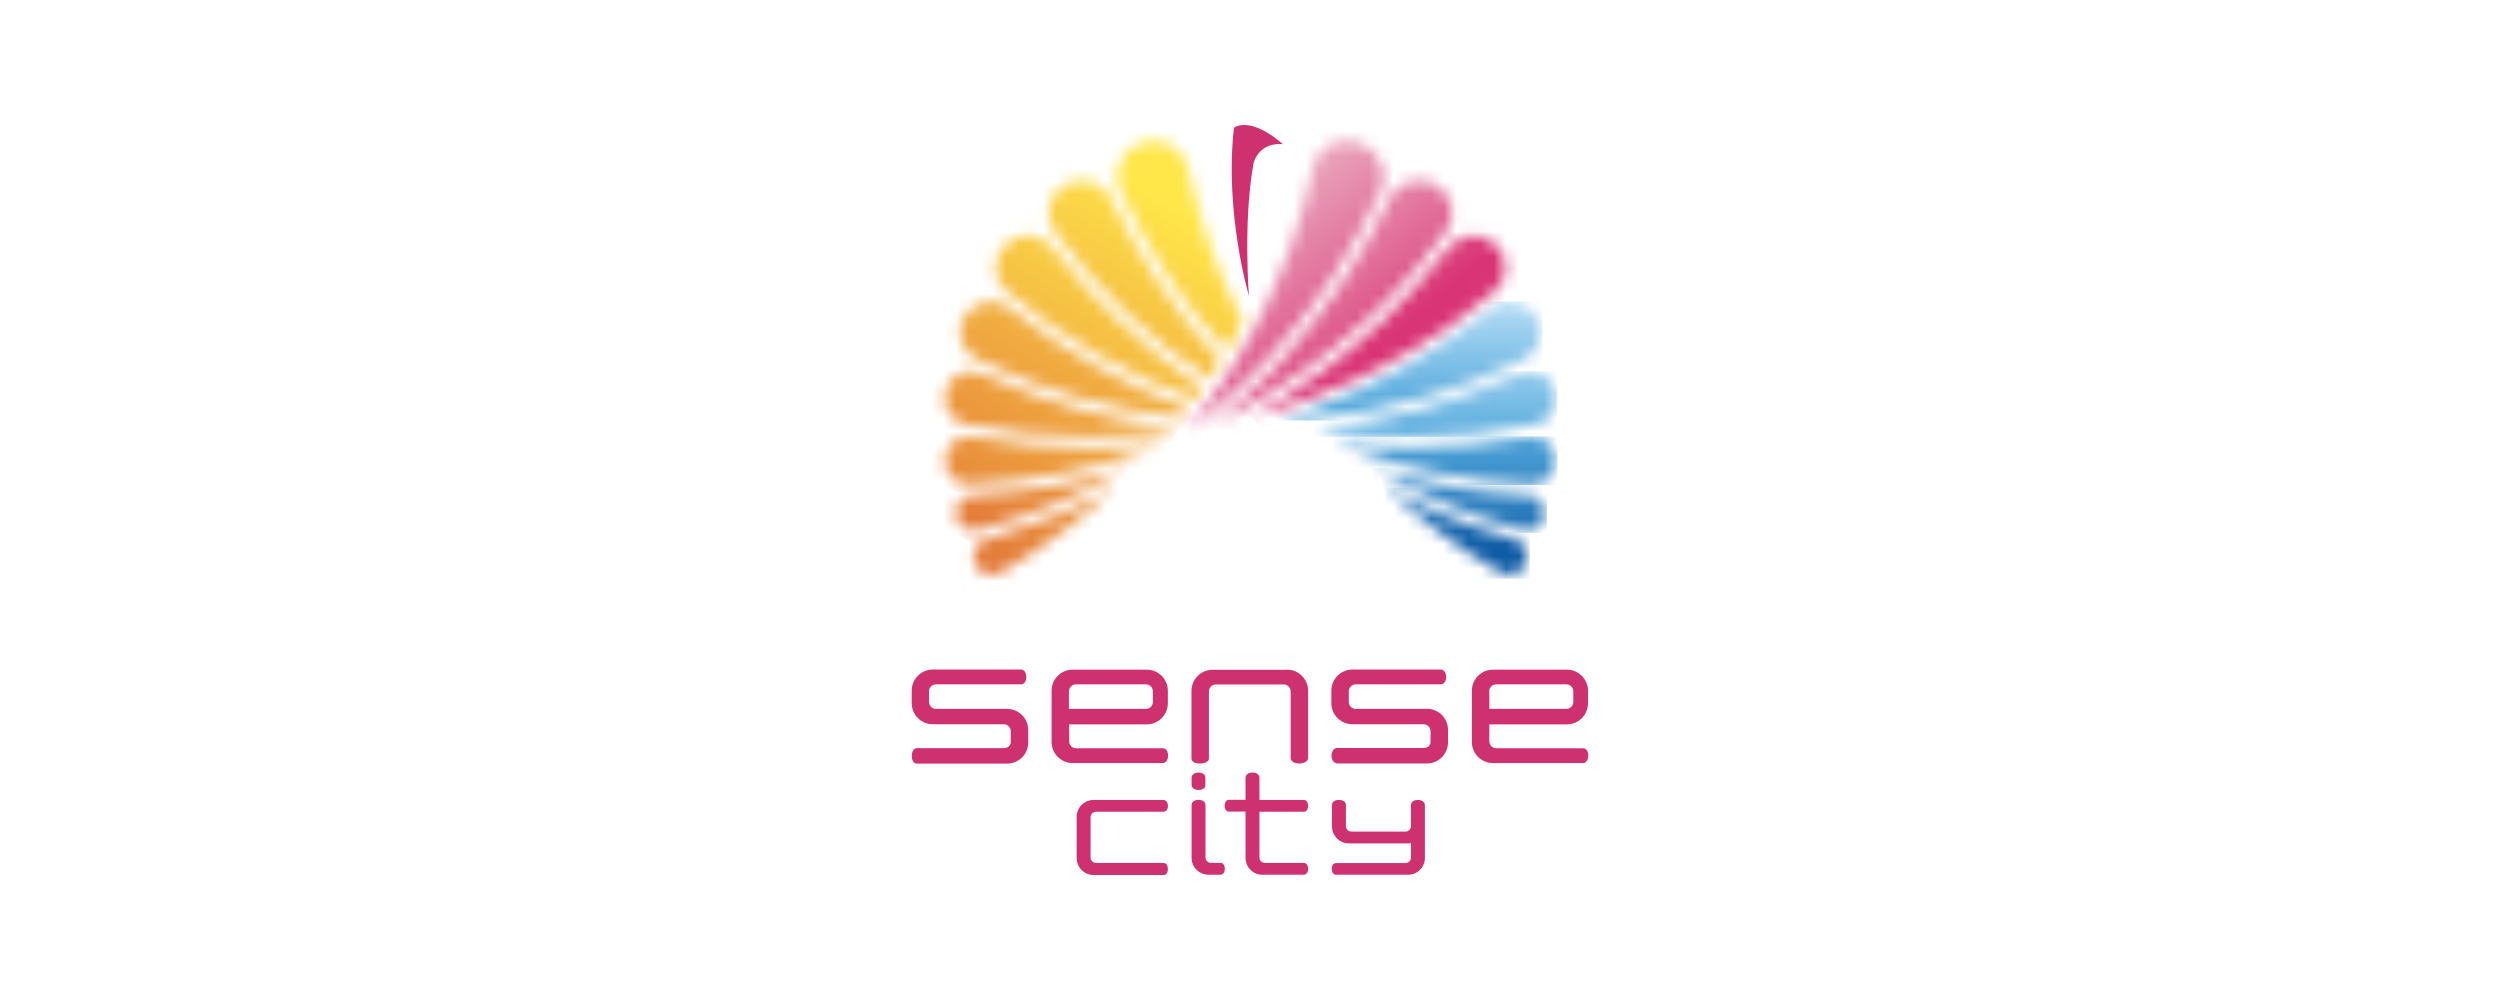 <svg xmlns="http://www.w3.org/2000/svg" width="200" height="80" viewBox="0 0 200 80" fill="none"><path d="M93.113 69.035H87.686C87.445 69.035 87.245 68.846 87.245 68.604V65.382C87.245 65.14 87.445 64.941 87.686 64.941H93.071C93.564 64.941 93.554 63.996 93.071 63.996H87.487C86.741 63.996 86.132 64.594 86.132 65.35V68.646C86.132 69.392 86.741 70.001 87.487 70.001H93.113C93.533 70.001 93.543 69.045 93.113 69.045" fill="#CE3170"></path><path d="M104.282 69.035H101.196C100.955 69.035 100.755 68.846 100.755 68.604V64.941H104.314C104.765 64.941 104.765 63.996 104.314 63.996H100.755V62.222C100.755 61.655 99.642 61.666 99.642 62.222V63.986H98.309C97.858 63.986 97.858 64.93 98.309 64.93H99.642V68.636C99.642 69.381 100.251 69.98 100.997 69.98H104.282C104.797 69.98 104.755 69.024 104.282 69.024" fill="#CE3170"></path><path d="M112.879 64.396V66.086C112.879 66.328 112.68 66.527 112.439 66.527H108.114C107.872 66.527 107.673 66.328 107.673 66.086V64.386C107.673 63.861 106.56 63.861 106.56 64.386V66.118C106.56 66.863 107.169 67.472 107.914 67.472H112.648C112.732 67.472 112.806 67.472 112.879 67.451V68.606C112.879 68.847 112.68 69.047 112.439 69.047H110.476H106.885C106.424 69.047 106.424 69.981 106.885 69.981H112.638C113.383 69.981 113.992 69.383 113.992 68.637V64.396C113.992 63.871 112.879 63.85 112.879 64.396Z" fill="#CE3170"></path><path d="M97.627 69.033H96.882C96.64 69.033 96.441 68.844 96.441 68.603V64.404C96.441 63.847 95.328 63.847 95.328 64.404V68.634C95.328 69.379 95.937 69.978 96.682 69.978H97.638C98.099 69.978 98.11 69.022 97.627 69.022" fill="#CE3170"></path><path d="M95.328 62.221V62.788C95.328 63.333 96.43 63.323 96.43 62.819V62.21C96.43 61.654 95.328 61.685 95.328 62.21" fill="#CE3170"></path><path d="M80.569 56.712H77.766H74.879C74.575 56.712 74.323 56.46 74.323 56.155V55.305C74.323 55.001 74.564 54.749 74.879 54.749H81.681C82.248 54.749 82.248 53.562 81.681 53.562H74.627C73.693 53.562 72.937 54.318 72.937 55.253V56.25C72.937 57.184 73.693 57.94 74.627 57.94H78.039H80.306C80.611 57.94 80.863 58.192 80.863 58.496V59.346C80.863 59.651 80.611 59.85 80.306 59.85H73.305C72.843 59.903 72.801 61.016 73.305 61.089H80.569C81.503 61.089 82.259 60.333 82.259 59.399V58.402C82.259 57.468 81.503 56.712 80.569 56.712Z" fill="#CE3170"></path><path d="M85.524 57.95H91.738C92.672 57.95 93.428 57.194 93.428 56.26V55.262C93.428 54.328 92.672 53.572 91.738 53.572H85.817C84.883 53.572 84.127 54.328 84.127 55.262V59.356C84.127 60.291 84.883 61.046 85.817 61.046H93.029C93.575 61.046 93.596 59.86 93.029 59.86H86.08C85.775 59.86 85.534 59.608 85.534 59.304V57.939L85.524 57.95ZM85.524 55.304C85.524 55 85.765 54.748 86.069 54.748H91.675C91.979 54.748 92.231 55 92.231 55.304V56.155C92.231 56.459 91.979 56.711 91.675 56.711H85.513V55.304H85.524Z" fill="#CE3170"></path><path d="M102.949 53.583H97.007C96.073 53.583 95.317 54.339 95.317 55.273V60.689C95.317 61.246 96.713 61.183 96.713 60.689V55.315C96.713 55.01 96.955 54.758 97.27 54.758H102.697C103.001 54.758 103.253 55.01 103.253 55.315V60.637C103.253 61.246 104.649 61.214 104.649 60.637V55.262C104.649 54.328 103.894 53.572 102.959 53.572" fill="#CE3170"></path><path d="M114.15 56.712H111.347H108.46C108.156 56.712 107.904 56.46 107.904 56.155V55.305C107.904 55.001 108.156 54.749 108.46 54.749H115.262C115.84 54.749 115.829 53.562 115.262 53.562H108.198C107.263 53.562 106.508 54.318 106.508 55.253V56.25C106.508 57.184 107.263 57.94 108.198 57.94H111.609H113.887C114.192 57.94 114.444 58.192 114.444 58.496V59.346C114.444 59.651 114.192 59.84 113.887 59.84H106.948C106.424 59.861 106.329 60.995 106.98 61.079H114.15C115.084 61.079 115.84 60.323 115.84 59.389V58.391C115.84 57.457 115.084 56.701 114.15 56.701" fill="#CE3170"></path><path d="M119.136 57.95H125.35C126.284 57.95 127.04 57.194 127.04 56.26V55.262C127.04 54.328 126.284 53.572 125.35 53.572H119.44C118.506 53.572 117.75 54.328 117.75 55.262V59.356C117.75 60.291 118.506 61.046 119.44 61.046H126.641C127.187 61.046 127.219 59.86 126.641 59.86H119.703C119.398 59.86 119.146 59.608 119.146 59.304V57.939L119.136 57.95ZM119.136 55.304C119.136 55 119.388 54.748 119.692 54.748H125.308C125.612 54.748 125.864 55 125.864 55.304V56.155C125.864 56.459 125.623 56.711 125.308 56.711H119.146V55.304H119.136Z" fill="#CE3170"></path><path d="M98.719 10.207C100.283 9.326 102.634 11.541 102.634 11.541C102.634 11.541 101.207 11.289 100.482 12.569C100.356 12.8 100.272 13.031 100.241 13.304C99.454 17.933 99.915 23.665 99.915 23.665C99.915 23.665 97.942 17.041 98.719 10.197" fill="#CE3170"></path><mask id="mask0_3216_40122" style="mask-type:luminance" maskUnits="userSpaceOnUse" x="110" y="39" width="13" height="7"><path d="M110.874 39.014C113.656 41.618 116.732 43.864 120.017 45.775C120.91 46.289 121.802 45.691 122.033 45.166C122.379 44.41 122.075 43.371 121.151 43.108C117.582 42.122 114.139 40.757 110.874 39.004V39.014Z" fill="white"></path></mask><g mask="url(#mask0_3216_40122)"><path d="M122.39 39.016H110.875V46.301H122.39V39.016Z" fill="url(#paint0_linear_3216_40122)"></path></g><mask id="mask1_3216_40122" style="mask-type:luminance" maskUnits="userSpaceOnUse" x="109" y="37" width="15" height="6"><path d="M109.814 37.428C113.593 39.622 117.634 41.27 121.844 42.404C122.694 42.634 123.418 41.994 123.576 41.364C123.754 40.661 123.251 39.643 122.274 39.601C118.033 39.401 113.855 38.677 109.824 37.428H109.814Z" fill="white"></path></mask><g mask="url(#mask1_3216_40122)"><path d="M123.744 37.428H109.814V42.624H123.744V37.428Z" fill="url(#paint1_linear_3216_40122)"></path></g><mask id="mask2_3216_40122" style="mask-type:luminance" maskUnits="userSpaceOnUse" x="106" y="34" width="19" height="5"><path d="M122.253 34.94C119.157 35.496 115.997 35.811 112.827 35.8C110.78 35.8 108.712 35.664 106.686 35.412C107.001 35.538 107.326 35.654 107.652 35.779C112.407 37.522 117.383 38.488 122.474 38.74C123.649 38.792 124.395 37.806 124.468 37.039C124.573 35.979 123.754 34.908 122.589 34.908C122.474 34.908 122.358 34.919 122.243 34.94" fill="white"></path></mask><g mask="url(#mask2_3216_40122)"><path d="M124.584 34.908H106.686V38.792H124.584V34.908Z" fill="url(#paint2_linear_3216_40122)"></path></g><mask id="mask3_3216_40122" style="mask-type:luminance" maskUnits="userSpaceOnUse" x="105" y="29" width="20" height="6"><path d="M121.456 29.908C116.417 32.186 111.116 33.697 105.573 34.275C105.426 34.285 105.29 34.306 105.154 34.317C105.636 34.39 106.077 34.453 106.487 34.506C108.576 34.779 110.717 34.926 112.827 34.926C116.186 34.926 119.535 34.6 122.81 33.939C124.175 33.666 124.574 32.322 124.49 31.63C124.364 30.601 123.524 29.688 122.411 29.688C122.107 29.688 121.792 29.761 121.466 29.897" fill="white"></path></mask><g mask="url(#mask3_3216_40122)"><path d="M124.574 29.699H105.154V34.948H124.574V29.699Z" fill="url(#paint3_linear_3216_40122)"></path></g><mask id="mask4_3216_40122" style="mask-type:luminance" maskUnits="userSpaceOnUse" x="102" y="24" width="22" height="10"><path d="M119.252 24.681C114.832 28.187 109.941 30.948 104.597 32.827C103.999 33.037 103.401 33.236 102.844 33.415C102.592 33.488 102.341 33.562 102.11 33.635C102.246 33.635 102.393 33.625 102.54 33.614C103.023 33.593 103.464 33.572 103.905 33.541C104.409 33.509 104.944 33.457 105.49 33.404C111.221 32.816 116.722 31.242 121.876 28.743C123.356 28.019 123.409 26.423 123.136 25.752C122.789 24.912 121.845 24.104 120.763 24.104C120.28 24.104 119.756 24.271 119.252 24.67" fill="white"></path></mask><g mask="url(#mask4_3216_40122)"><path d="M123.409 24.125H102.11V33.646H123.409V24.125Z" fill="url(#paint4_linear_3216_40122)"></path></g><mask id="mask5_3216_40122" style="mask-type:luminance" maskUnits="userSpaceOnUse" x="100" y="18" width="21" height="16"><path d="M115.808 19.854C112.397 24.294 108.292 28.105 103.579 31.212C102.96 31.622 102.351 32 101.752 32.356C101.322 32.619 100.871 32.881 100.356 33.165C100.272 33.217 100.188 33.259 100.104 33.312C100.461 33.217 100.829 33.123 101.206 33.018C101.647 32.892 102.099 32.755 102.603 32.608C103.148 32.43 103.726 32.241 104.324 32.031C109.898 30.058 115 27.15 119.524 23.36C120.92 22.185 120.417 20.547 119.965 19.917C119.503 19.277 118.674 18.836 117.813 18.836C117.11 18.836 116.375 19.14 115.819 19.865" fill="white"></path></mask><g mask="url(#mask5_3216_40122)"><path d="M112.311 8.575L92.974 24.807L108.706 43.548L128.043 27.317L112.311 8.575Z" fill="url(#paint5_linear_3216_40122)"></path></g><mask id="mask6_3216_40122" style="mask-type:luminance" maskUnits="userSpaceOnUse" x="97" y="14" width="20" height="20"><path d="M113.52 14.464C112.575 14.464 111.609 14.905 111.147 15.86C108.891 20.657 105.962 25.087 102.288 29.002C101.658 29.674 101.018 30.325 100.367 30.944C99.905 31.385 99.443 31.826 98.971 32.236C98.593 32.572 98.204 32.907 97.795 33.254C97.543 33.464 97.302 33.663 97.071 33.852C97.228 33.779 97.365 33.716 97.511 33.642C97.921 33.443 98.341 33.233 98.803 33.002C99.18 32.802 99.558 32.603 99.926 32.393C100.43 32.12 100.881 31.858 101.301 31.606C101.889 31.259 102.487 30.871 103.096 30.472C107.988 27.26 112.187 23.271 115.64 18.61C116.68 17.214 116.039 15.597 115.052 14.905C114.633 14.611 114.076 14.453 113.509 14.453" fill="white"></path></mask><g mask="url(#mask6_3216_40122)"><path d="M108.582 4.805L87.522 22.477L105.18 43.521L126.24 25.849L108.582 4.805Z" fill="url(#paint6_linear_3216_40122)"></path></g><mask id="mask7_3216_40122" style="mask-type:luminance" maskUnits="userSpaceOnUse" x="94" y="11" width="17" height="24"><path d="M105.028 13.503C104.093 17.765 102.624 21.88 100.619 25.764C100.041 26.887 99.401 28.021 98.719 29.123C98.299 29.795 97.858 30.466 97.417 31.117C97.06 31.632 96.693 32.146 96.315 32.66C95.958 33.133 95.591 33.616 95.202 34.088C95.108 34.203 95.013 34.319 94.919 34.434C94.95 34.413 94.982 34.392 95.003 34.371C95.328 34.13 95.653 33.878 96 33.616C96.378 33.322 96.787 32.986 97.239 32.608C97.638 32.282 98.026 31.936 98.393 31.611C98.855 31.201 99.317 30.781 99.769 30.34C100.409 29.732 101.039 29.081 101.658 28.43C105.322 24.504 108.219 20.053 110.465 15.256C111.179 13.734 110.234 11.981 108.859 11.466C108.534 11.351 108.177 11.277 107.82 11.277C106.623 11.277 105.364 11.96 105.028 13.513" fill="white"></path></mask><g mask="url(#mask7_3216_40122)"><path d="M104.459 3.251L83.511 20.828L101.635 42.427L122.583 24.85L104.459 3.251Z" fill="url(#paint7_linear_3216_40122)"></path></g><mask id="mask8_3216_40122" style="mask-type:luminance" maskUnits="userSpaceOnUse" x="77" y="39" width="13" height="7"><path d="M78.91 43.121C77.986 43.373 77.682 44.423 78.028 45.179C78.269 45.693 79.162 46.302 80.054 45.788C83.35 43.877 86.415 41.631 89.197 39.027C85.933 40.78 82.489 42.135 78.92 43.132" fill="white"></path></mask><g mask="url(#mask8_3216_40122)"><path d="M80.558 34.036L74.525 44.48L86.306 51.285L92.339 40.84L80.558 34.036Z" fill="url(#paint8_linear_3216_40122)"></path></g><mask id="mask9_3216_40122" style="mask-type:luminance" maskUnits="userSpaceOnUse" x="76" y="37" width="15" height="6"><path d="M77.797 39.601C76.821 39.643 76.306 40.661 76.495 41.364C76.663 41.984 77.377 42.624 78.227 42.404C82.437 41.27 86.468 39.622 90.247 37.428C86.216 38.677 82.038 39.401 77.797 39.601Z" fill="white"></path></mask><g mask="url(#mask9_3216_40122)"><path d="M79.795 31.392L74.055 41.326L86.761 48.668L92.501 38.734L79.795 31.392Z" fill="url(#paint9_linear_3216_40122)"></path></g><mask id="mask10_3216_40122" style="mask-type:luminance" maskUnits="userSpaceOnUse" x="75" y="34" width="18" height="5"><path d="M75.593 37.051C75.667 37.817 76.412 38.804 77.588 38.751C82.679 38.51 87.654 37.534 92.41 35.791C92.483 35.76 92.557 35.728 92.63 35.707C92.693 35.634 92.767 35.56 92.83 35.487C90.972 35.697 89.103 35.812 87.245 35.812C84.075 35.812 80.915 35.508 77.819 34.951C77.693 34.93 77.577 34.92 77.472 34.92C76.317 34.92 75.499 35.991 75.593 37.051Z" fill="white"></path></mask><g mask="url(#mask10_3216_40122)"><path d="M79.824 27.391L73.804 37.818L88.495 46.3L94.515 35.873L79.824 27.391Z" fill="url(#paint10_linear_3216_40122)"></path></g><mask id="mask11_3216_40122" style="mask-type:luminance" maskUnits="userSpaceOnUse" x="75" y="29" width="19" height="6"><path d="M75.583 31.632C75.499 32.325 75.898 33.668 77.252 33.941C80.527 34.603 83.876 34.939 87.235 34.928C89.355 34.928 91.486 34.781 93.586 34.508C93.617 34.508 93.649 34.508 93.68 34.508C93.764 34.414 93.848 34.309 93.932 34.214C88.599 33.605 83.477 32.115 78.616 29.921C78.281 29.774 77.966 29.711 77.661 29.711C76.548 29.711 75.709 30.614 75.583 31.653" fill="white"></path></mask><g mask="url(#mask11_3216_40122)"><path d="M80.094 21.724L73.218 33.633L89.309 42.923L96.184 31.014L80.094 21.724Z" fill="url(#paint11_linear_3216_40122)"></path></g><mask id="mask12_3216_40122" style="mask-type:luminance" maskUnits="userSpaceOnUse" x="76" y="24" width="20" height="10"><path d="M76.937 25.763C76.664 26.435 76.716 28.031 78.207 28.755C83.35 31.253 88.841 32.818 94.572 33.405C94.761 33.164 94.939 32.933 95.118 32.691C89.922 30.812 85.146 28.104 80.831 24.682C80.327 24.283 79.813 24.115 79.32 24.115C78.238 24.115 77.294 24.924 76.947 25.763" fill="white"></path></mask><g mask="url(#mask12_3216_40122)"><path d="M81.272 16.129L72.638 31.084L90.493 41.392L99.127 26.438L81.272 16.129Z" fill="url(#paint12_linear_3216_40122)"></path></g><mask id="mask13_3216_40122" style="mask-type:luminance" maskUnits="userSpaceOnUse" x="79" y="18" width="18" height="14"><path d="M80.118 19.91C79.666 20.54 79.152 22.188 80.559 23.353C85.051 27.111 90.111 30.009 95.643 31.971C95.864 31.667 96.074 31.363 96.284 31.058C91.654 27.983 87.623 24.224 84.264 19.847C83.708 19.123 82.973 18.818 82.27 18.818C81.409 18.818 80.59 19.259 80.118 19.9" fill="white"></path></mask><g mask="url(#mask13_3216_40122)"><path d="M83.437 11.418L73.462 28.689L91.987 39.389L101.963 22.118L83.437 11.418Z" fill="url(#paint13_linear_3216_40122)"></path></g><mask id="mask14_3216_40122" style="mask-type:luminance" maskUnits="userSpaceOnUse" x="83" y="14" width="15" height="17"><path d="M86.542 14.459C85.975 14.459 85.429 14.616 84.999 14.91C84.012 15.603 83.382 17.22 84.411 18.616C87.823 23.203 91.948 27.15 96.756 30.331C97.071 29.848 97.375 29.365 97.669 28.893C94.058 24.998 91.15 20.61 88.904 15.855C88.452 14.889 87.476 14.459 86.542 14.459Z" fill="white"></path></mask><g mask="url(#mask14_3216_40122)"><path d="M86.96 8.272L76.515 26.363L94.106 36.519L104.551 18.428L86.96 8.272Z" fill="url(#paint14_linear_3216_40122)"></path></g><mask id="mask15_3216_40122" style="mask-type:luminance" maskUnits="userSpaceOnUse" x="89" y="11" width="11" height="18"><path d="M91.203 11.45C89.828 11.964 88.883 13.717 89.597 15.239C91.791 19.921 94.604 24.267 98.141 28.12C98.614 27.301 99.055 26.503 99.443 25.747C97.438 21.863 95.979 17.759 95.045 13.507C94.709 11.954 93.439 11.271 92.252 11.271C91.896 11.271 91.528 11.335 91.203 11.46" fill="white"></path></mask><g mask="url(#mask15_3216_40122)"><path d="M91.522 6.701L81.59 23.912L96.81 32.696L106.742 15.485L91.522 6.701Z" fill="url(#paint15_linear_3216_40122)"></path></g><defs><linearGradient id="paint0_linear_3216_40122" x1="116.752" y1="22.671" x2="116.752" y2="44.078" gradientUnits="userSpaceOnUse"><stop stop-color="#C2E4F8"></stop><stop offset="0.48" stop-color="#53A8DC"></stop><stop offset="1" stop-color="#0E5BA5"></stop></linearGradient><linearGradient id="paint1_linear_3216_40122" x1="116.616" y1="24.014" x2="116.616" y2="45.784" gradientUnits="userSpaceOnUse"><stop stop-color="#C2E4F8"></stop><stop offset="0.48" stop-color="#53A8DC"></stop><stop offset="1" stop-color="#0E5BA5"></stop></linearGradient><linearGradient id="paint2_linear_3216_40122" x1="115.577" y1="24.336" x2="115.577" y2="45.275" gradientUnits="userSpaceOnUse"><stop stop-color="#C2E4F8"></stop><stop offset="0.48" stop-color="#53A8DC"></stop><stop offset="1" stop-color="#0E5BA5"></stop></linearGradient><linearGradient id="paint3_linear_3216_40122" x1="114.585" y1="25.627" x2="114.585" y2="46.208" gradientUnits="userSpaceOnUse"><stop stop-color="#C2E4F8"></stop><stop offset="0.48" stop-color="#53A8DC"></stop><stop offset="1" stop-color="#0E5BA5"></stop></linearGradient><linearGradient id="paint4_linear_3216_40122" x1="113.002" y1="22.965" x2="113.002" y2="43.517" gradientUnits="userSpaceOnUse"><stop stop-color="#C2E4F8"></stop><stop offset="0.48" stop-color="#53A8DC"></stop><stop offset="1" stop-color="#0E5BA5"></stop></linearGradient><linearGradient id="paint5_linear_3216_40122" x1="101.077" y1="15.226" x2="111.133" y2="27.211" gradientUnits="userSpaceOnUse"><stop stop-color="#E89EB7"></stop><stop offset="0.57" stop-color="#DF5F90"></stop><stop offset="1" stop-color="#D93476"></stop></linearGradient><linearGradient id="paint6_linear_3216_40122" x1="101.903" y1="18.459" x2="112.127" y2="30.644" gradientUnits="userSpaceOnUse"><stop stop-color="#E89EB7"></stop><stop offset="0.57" stop-color="#DF5F90"></stop><stop offset="1" stop-color="#D93476"></stop></linearGradient><linearGradient id="paint7_linear_3216_40122" x1="99.299" y1="19.109" x2="109.554" y2="31.33" gradientUnits="userSpaceOnUse"><stop stop-color="#E89EB7"></stop><stop offset="0.57" stop-color="#DF5F90"></stop><stop offset="1" stop-color="#D93476"></stop></linearGradient><linearGradient id="paint8_linear_3216_40122" x1="98.042" y1="16.391" x2="80.47" y2="46.826" gradientUnits="userSpaceOnUse"><stop stop-color="#FFE649"></stop><stop offset="1" stop-color="#E37738"></stop></linearGradient><linearGradient id="paint9_linear_3216_40122" x1="98.551" y1="15.324" x2="81.117" y2="45.52" gradientUnits="userSpaceOnUse"><stop stop-color="#FFE649"></stop><stop offset="1" stop-color="#E37738"></stop></linearGradient><linearGradient id="paint10_linear_3216_40122" x1="95.746" y1="16.096" x2="78.059" y2="46.732" gradientUnits="userSpaceOnUse"><stop stop-color="#FFE649"></stop><stop offset="1" stop-color="#E37738"></stop></linearGradient><linearGradient id="paint11_linear_3216_40122" x1="94.606" y1="13.92" x2="76.992" y2="44.43" gradientUnits="userSpaceOnUse"><stop stop-color="#FFE649"></stop><stop offset="1" stop-color="#E37738"></stop></linearGradient><linearGradient id="paint12_linear_3216_40122" x1="93.864" y1="12.262" x2="75.785" y2="43.576" gradientUnits="userSpaceOnUse"><stop stop-color="#FFE649"></stop><stop offset="1" stop-color="#E37738"></stop></linearGradient><linearGradient id="paint13_linear_3216_40122" x1="94.194" y1="16.872" x2="76.956" y2="46.73" gradientUnits="userSpaceOnUse"><stop stop-color="#FFE649"></stop><stop offset="1" stop-color="#E37738"></stop></linearGradient><linearGradient id="paint14_linear_3216_40122" x1="94.604" y1="15.086" x2="77.414" y2="44.861" gradientUnits="userSpaceOnUse"><stop stop-color="#FFE649"></stop><stop offset="1" stop-color="#E37738"></stop></linearGradient><linearGradient id="paint15_linear_3216_40122" x1="94.034" y1="16.688" x2="76.911" y2="46.346" gradientUnits="userSpaceOnUse"><stop stop-color="#FFE649"></stop><stop offset="1" stop-color="#E37738"></stop></linearGradient></defs></svg>